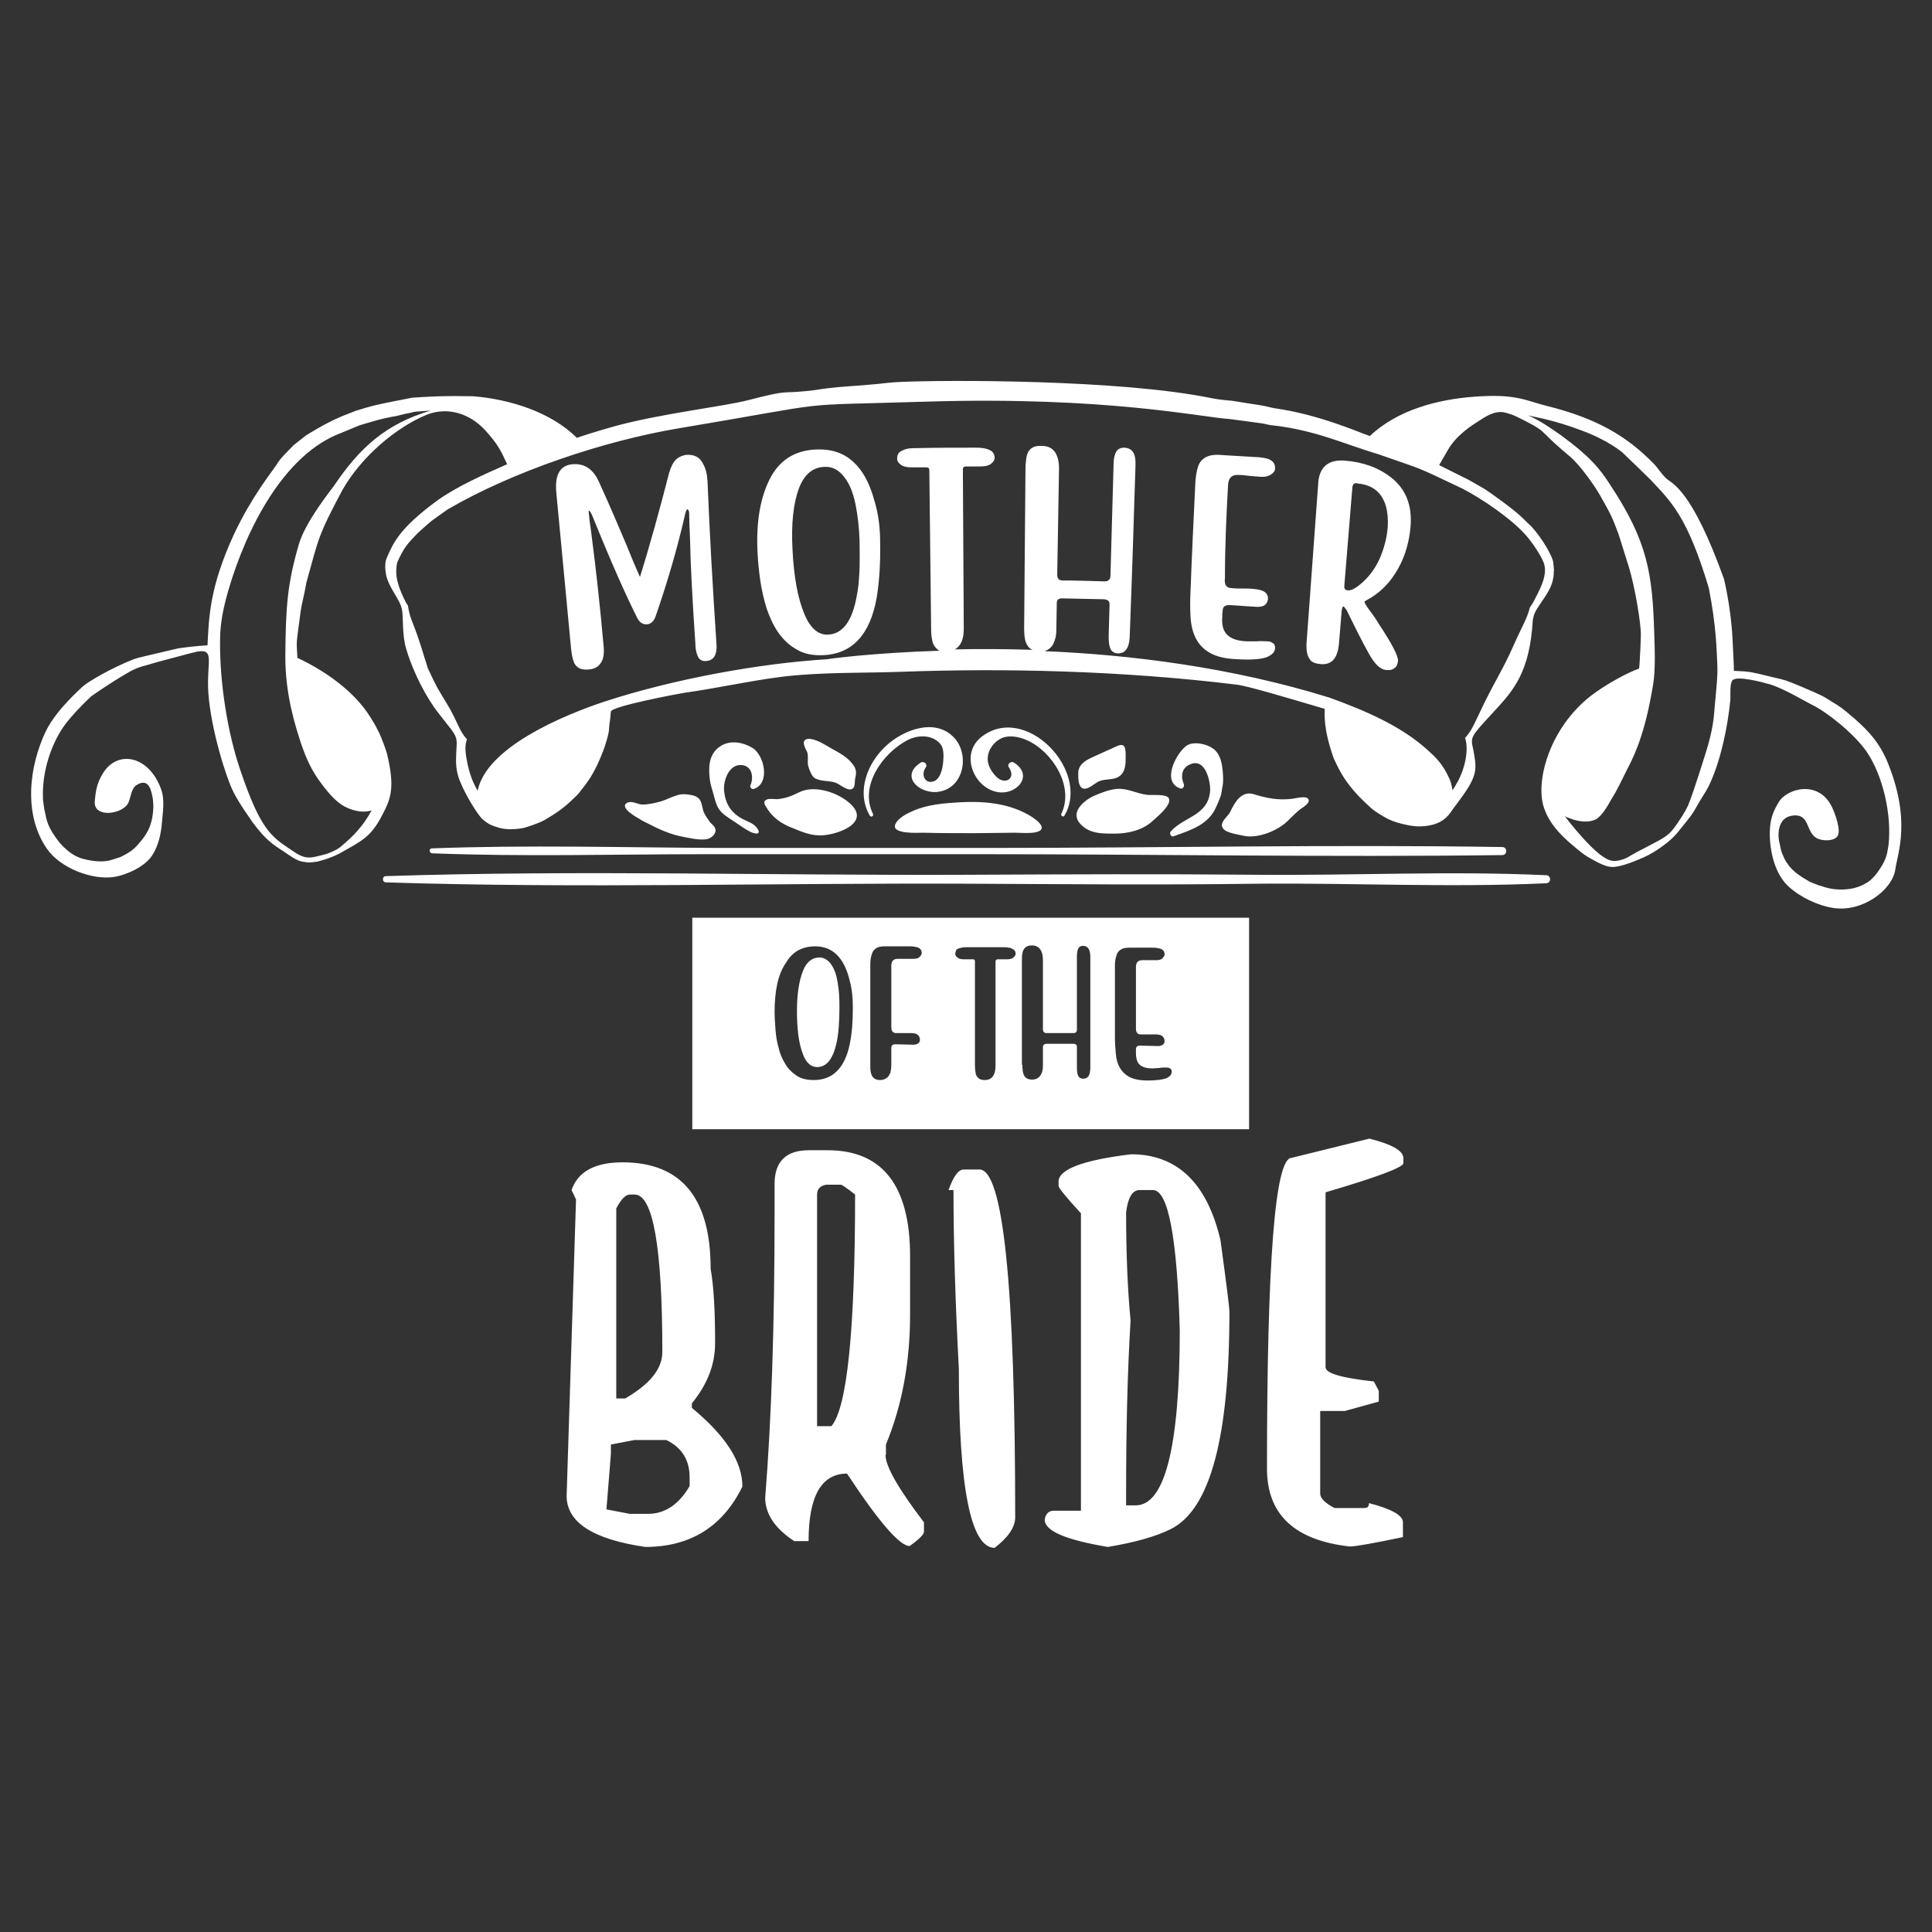 <?xml version="1.0" encoding="utf-8"?>
<!-- Generator: Adobe Illustrator 18.0.0, SVG Export Plug-In . SVG Version: 6.00 Build 0)  -->
<!DOCTYPE svg PUBLIC "-//W3C//DTD SVG 1.1//EN" "http://www.w3.org/Graphics/SVG/1.1/DTD/svg11.dtd">
<svg version="1.1" id="Layer_1" xmlns="http://www.w3.org/2000/svg" xmlns:xlink="http://www.w3.org/1999/xlink" x="0px" y="0px"
	 viewBox="0 0 432 432" enable-background="new 0 0 432 432" xml:space="preserve">
<rect x="0" y="0" width="432" height="432" fill="#333333" stroke="none"/>
<path fill="#FFFFFF" d="M160.2,143.9c0.2,2.5-0.6,3.8-2.3,3.9c-0.8,0.1-1.4-0.2-1.8-0.9c-0.3-0.6-0.6-1.6-0.6-2.8
	c-0.7-10.3-1.1-18-1.2-23.3c-0.1-2.7-0.2-4.7-0.2-6c0-0.6-0.2-0.9-0.4-0.9c-0.2,0-0.4,0.5-0.6,1.5c-1.7,7.4-3.9,14.9-6.5,22.4
	c-0.4,1.1-1,1.7-1.9,1.8c-1,0.1-1.8-0.5-2.3-1.6c-2.5-5-5.8-12.4-9.8-22.3c-0.4-1-0.7-1.5-0.9-1.5c-0.1,0-0.1,0.3,0,0.9
	c0.1,0.7,0.1,1.3,0.2,1.8c0.1,0.5,0.2,1.5,0.4,3c1,7.6,1.9,15.9,2.7,24.9c0.1,1.5-0.1,2.7-0.7,3.5c-0.6,0.9-1.5,1.3-2.7,1.4
	c-1.9,0.2-3.1-0.6-3.5-2.3c-0.2-0.7-0.3-1.5-0.4-2.3c-1.1-11.6-2.2-23.2-3.3-34.9c-0.4-4,0.8-6.2,3.7-6.4c2.6-0.2,4.6,1.1,5.9,4.1
	c2.5,5.5,4.5,10.2,6.1,14c1,2.5,2,4.9,3,7.1c2.4-7.7,4.5-15.4,6.5-23.2c0.4-1.4,0.9-2.4,1.6-3.1c0.7-0.6,1.5-0.9,2.3-1
	c1.7-0.1,3,0.5,3.7,2c0.6,1,0.9,2.3,1,3.8C158.7,119.9,159.4,131.9,160.2,143.9z M196.8,121.2c0.1,4.8-0.2,9-0.8,12.6
	c-1.5,8.2-5.5,12.4-11.9,12.7c-2.4,0.1-4.4-0.3-6-1.3c-1.6-0.9-3-2.2-4.1-3.8c-1.1-1.6-1.9-3.4-2.6-5.4c-0.6-2-1.1-4.1-1.4-6.2
	c-0.3-2.1-0.5-4.1-0.6-6c-0.4-7.4,0.7-13.1,3.1-17.4c2.2-3.8,5.6-5.8,10.3-5.9c6.3-0.2,10.6,3.6,12.7,11.4
	C196.4,114.8,196.8,117.9,196.8,121.2z M192.2,120.9c-0.1-3-0.4-5.6-0.9-8.1c-0.6-3-1.6-5.2-3-6.7c-1.1-1.2-2.4-1.8-4-1.7
	c-2.6,0.1-4.5,1.7-5.7,4.9c-1.2,3.3-1.7,7.8-1.4,13.5c0.3,6.2,1.2,11.1,2.7,14.6c1.3,3.1,3.1,4.6,5.2,4.5c3.3-0.1,5.5-3,6.5-8.8
	C192.2,130.2,192.3,126.2,192.2,120.9z M274.6,108.4c0.1-1.6,0.9-2.3,2.3-2.2c0.8,0,1.6,0.1,2.4,0.2c0.8,0.1,1.6,0.1,2.4,0.2
	c1.1,0.1,1.9-0.1,2.5-0.5c0.6-0.4,0.9-0.8,0.9-1.3c0.1-1.3-0.7-2.1-2.4-2.4c-0.7-0.1-1.3-0.2-1.9-0.2c-2.8-0.2-5.6-0.3-8.3-0.5
	c-2.4-0.1-4,0.8-4.6,2.6c-0.3,0.9-0.5,2-0.6,3.3c-0.4,8.2-0.8,16.5-1.1,24.7c-0.1,1.9-0.1,3.7,0,5.5c0.2,3.9,1.6,6.6,4.2,8.1
	c1.5,0.9,3.5,1.4,6.2,1.5c3.1,0.2,5.3,0,6.5-0.4c1.3-0.5,2-1.2,2-2.1c0-0.5-0.1-0.9-0.5-1.1c-0.4-0.3-0.8-0.4-1.3-0.4
	c-0.8,0-1.5-0.1-2.3,0c-0.8,0-1.5,0-2.3,0c-2.4-0.1-4-0.8-4.8-2.1c-0.5-0.8-0.7-1.9-0.6-3.4c0-0.5,0-0.9,0.1-1.4
	c0-0.8,0.5-1.2,1.5-1.2c2.1,0.1,4.1,0.3,6.2,0.4c0.7,0,1.3-0.1,1.7-0.4c0.4-0.3,0.6-0.7,0.7-1.2c0.1-0.8-0.2-1.4-0.8-1.8
	c-0.5-0.3-1.2-0.5-2.3-0.6c-0.8-0.1-1.7-0.1-2.5-0.1c-0.9,0-1.7,0-2.5-0.1c-0.6,0-1-0.2-1.2-0.5c-0.3-0.3-0.4-0.9-0.3-1.8
	C273.9,122.3,274.2,115.4,274.6,108.4z M300.7,103c4.1,0.3,7.6,1.6,10.4,3.8c3.3,2.6,4.7,6.3,4.3,11c-0.3,3.4-1.2,6.5-2.7,9.2
	c-1.8,3.3-4.2,5.7-7.3,7.3c-0.2,0.1-0.3,0.2-0.3,0.3c0,0.2,0.6,1.2,1.9,2.9c0.5,0.7,0.9,1.3,1.3,2c3,4.5,4.4,7.3,4.3,8.3
	c-0.1,0.7-0.3,1.3-0.8,1.6c-0.5,0.4-1.1,0.5-1.9,0.4c-1.3-0.1-2.6-1.4-3.9-3.8c-1.4-2.5-3-5.7-4.9-9.6c-0.4-0.5-0.6-0.8-0.7-0.8
	c-0.2,0-0.3,0.3-0.4,1c-0.2,2.4-0.4,4.9-0.6,7.3c-0.3,3.3-1.6,4.8-4.1,4.6c-1.1-0.1-1.9-0.4-2.3-0.9c-0.4-0.5-0.7-1.2-0.8-2
	c-0.1-0.8-0.1-1.6,0-2.5c0.9-11.9,1.7-23.7,2.6-35.6C295.2,104.3,297.2,102.7,300.7,103z M302.4,108.9c-0.6,7.3-1.2,14.6-1.8,22
	c-0.1,0.7,0.2,1.1,0.8,1.1c0.8,0.1,2-0.6,3.5-2c1.5-1.4,2.7-3.1,3.6-5.1c1-2.3,1.6-4.6,1.8-7c0.1-1.7,0-3.2-0.4-4.7
	c-0.9-3.1-3-4.8-6.4-5.1C302.9,107.9,302.5,108.2,302.4,108.9z M166,332.4c-4.4,9-11.7,13.5-21.7,13.5c-11.7-1.7-17.6-5.5-17.6-11.4
	l2.1-66.3l-1-2.1c1.4-4.1,5.2-6.2,11.4-6.2c13.1,0,19.7,7.9,19.7,23.8c0.7,3.9,1,9.5,1,16.6c0,4.8-1.7,9.2-5.2,13.5v1
	C162.2,321,166,326.8,166,332.4z M137.7,312.7h2.1c5.5-3.2,8.3-6.6,8.3-10.4c0-23.5-2.1-35.2-6.2-35.2h-1c-1,0-2,1-3.1,3.1V312.7z
	 M154.2,330.3c0-3.8-1.7-6.6-5.2-8.3h-7.2l-5.2,1v2.1l-1,12.4l5.2,1h4.1c3.8,0,6.9-2.1,9.3-6.2V330.3z M198,325.3
	c0,2.6,2.9,7.6,8.6,15.1v2.1c0,0.6-1.1,1.7-3.2,3.2c-2.2,0-6.9-5.4-14-16.2c-5.7,0-8.6,5-8.6,15.1h-3.2c-4.3-2.8-6.5-6.1-6.5-9.7
	c1.4-17.4,2.1-38.7,2.1-63.7v-6.5c0-5,2.6-7.5,7.6-7.5h4.3c12.2,0,18.4,7.9,18.4,23.7v13c0,10.7-1.8,20.4-5.4,29.1V325.3z
	 M191.2,267.1c-1.8-1.4-2.9-2.2-3.2-2.2h-3.2c-1.4,0.2-2.1,1-2.1,2.2v51.8h3.2C189.4,314.8,191.2,297.6,191.2,267.1z M219,261.5
	h-3.5c-1.2,0-2.3,1.5-3.4,4.6h1.1c0,11.5,0.4,24.8,1.2,40c0,26.7,2.7,40,8,40c3-2.3,4.6-4.6,4.6-6.8
	C227,287.5,224.3,261.5,219,261.5z M272.9,277.3c1.3,9.6,2,14.9,2,16.1c0,28-4.3,44.1-13.1,48.5c-3.4,1.7-8.1,3-14.1,4
	c-9.5-1.6-14.1-3.6-14.1-6.1c0.2-1.3,0.9-2,2-2h6.1v-66.5c-3.4-3.7-5-5.7-5-6.1v-1c0-2.7,5.4-4.8,16.2-6.1
	C263.2,258.1,269.9,264.5,272.9,277.3z M263.8,297.4c-0.6-20.8-2.6-31.3-6-31.3h-3c-1.6,0-2.6,1.7-3,5c0,8.8,0.3,16.9,1,24.2
	c-0.7,11.4-1,24.2-1,38.3v3h2C260.4,336.8,263.8,323.7,263.8,297.4z M306.2,254.6l-17.4,4.3c-3.7,0-5.5,23.2-5.5,69.5
	c0,10.2,6.1,16,18.5,17.4c1.3,0,5.2-0.7,11.9-2.1v-3.3c0-1.6-2.6-3-7.6-4.3c0,0.8-0.3,1.1-1.1,1.1h-6.6c-2.1-1.1-3.2-2.2-3.2-3.2
	v-18.5h5.5l7.6-2.1V311l-1.1-2.1c-7.2-0.8-10.8-1.8-10.8-3.2v-39.1c11.6-3.4,17.4-5.6,17.4-6.5v-1.1
	C313.8,257.3,311.3,255.9,306.2,254.6z M96.6,189.7c-0.7,0-0.7,1,0,1.1c20.4,0.8,40.9,0.2,61.2,0.2c20.4,0,40.8,0,61.1,0
	c39,0,78,0.7,117,0.2c1.2,0,1.2-1.8,0-1.8c-38.2-0.6-76.4,0.2-114.6,0.2c-20.4,0-40.8,0-61.1,0C139,189.5,117.7,188.9,96.6,189.7z
	 M214.5,179.4c-3.5,0.2-7.1,0.5-10.3,1.9c-1.4,0.6-3.4,1.6-4,3c-1,2.3,5.2,1.9,6.3,1.9c3.8,0.1,7.6,0.1,11.4,0.1
	c3,0,5.9-0.1,8.9-0.1c1.6,0,3.2,0.2,4.8-0.1c3.4-0.8-0.6-3.4-2-4.1C225,179.5,219.5,179.1,214.5,179.4z M198.2,166.7
	c-4.3,3.9-6.8,10.4-3.7,15.7c0.3,0.4,0.9,0.1,0.7-0.4c-3.1-6.3,2.2-13.6,7.7-16.5c2.3-1.2,5.6-1.3,7.4,0.9c0.8,1,0.7,2.7,0.6,3.9
	c-0.1,1.3-0.5,3.4-1.7,4.2c-2.1,1.2-3.5-1.1-2.2-2.9c0.5-0.7-0.4-1.5-1.1-1.1c-4.6,2.9-0.7,6.8,3.4,6.6c6.2-0.4,7.7-8.3,4-12.2
	C209,160.4,201.9,163.3,198.2,166.7z M173.8,178.7c-0.6,0-1.8-0.2-2.4,0.1c-0.9,0.4-0.4,1.2,0.1,1.9c0.1,0.2,0.2,0.4,0.3,0.5
	c1.2,1.7,2.9,2.9,4.8,3.7c2.3,0.9,4,1.8,6.6,1.9c3.5,0.1,11.9-2.7,6.8-7.2c-2.7-2.4-7.9-4.2-11.4-2.4
	C177,178,175.7,178.5,173.8,178.7z M180.7,171.2c0.2,0.8,0.8,2.4,1.5,2.8c1.4,0.8,3.2,0.5,4.6,1c1,0.3,3,2.3,4,1.2
	c0.4-0.4,0.3-1.5,0.4-2c0.1-0.5,0.2-1,0.2-1.4c0-1-0.4-1.6-1.4-2.7c-1.5-1.5-3.6-2.4-5.4-3.5c-0.8-0.5-3.4-1.9-4.5-1.2
	c-0.9,0.6,0.1,2.1,0.4,2.8C180.8,169.2,180.5,170.2,180.7,171.2z M168.6,176.4c3.7-1.3,2.3-7.6-0.4-9.2c-2.4-1.4-5.4-1.8-7.6,0
	c-2.1,1.7-2.2,4.4-1.9,6.9c0.1,1.1,0.4,2,0.7,3c0.5,1.7,0.7,3.3,2,4.6c1.2,1.1,2.7,1.9,4.1,2.9c0.9,0.6,2,1.4,3.1,1.7
	c1.2,0.3,1.3-0.3,0.7-1.1c-0.7-1.1-2.2-1.5-3.3-2.1c-2.6-1.4-3.8-3.4-4.1-6.3c-0.2-2.4,1.2-6.2,4.2-5.7c2.2,0.4,2.4,2.9,1.7,4.5
	C167.6,175.9,168,176.6,168.6,176.4z M156.2,178.5c-0.7-0.7-2-0.8-2.9-0.9c-2-0.2-3.9,1.2-5.9,1.7c-1.2,0.3-2.5,0.6-3.7,0.6
	c-1,0-2.2-0.8-3.2-0.5c-2,0.7,0.3,2.5,2.3,3.6c0.9,0.6,1.8,1,2,1.1c2.3,1.2,4.9,2.4,7.4,2.9c1.6,0.3,4.3,1,6,0.6
	c0.8-0.2,1.8-1,1.8-1.9c0-0.8-0.7-1.3-1.2-1.8c-0.5-0.7-1-1.4-1.4-2.2C157,180.8,157,179.2,156.2,178.5z M238,182.4
	c6-10.1-8.9-25.5-18.7-17.5c-4.6,3.8-1.6,11.2,3.7,12.2c4.3,0.8,8.3-3.7,3.7-6.6c-0.7-0.4-1.6,0.4-1.1,1.1c1.7,2.5-0.9,4-2.8,2.1
	c-0.9-0.9-1.7-2.1-1.9-3.4c-0.3-2,0.9-4,2.6-5c1.8-1.1,4.3-0.6,6.1,0.2c5.7,2.5,10.7,10.4,7.7,16.5
	C237.1,182.4,237.8,182.8,238,182.4z M240.8,182.9c0.1,0.3,0.2,0.6,0.4,0.9c2.1,2.7,5.1,2.6,8.1,2.6c3,0,6.3-0.8,8.5-2.9
	c1-0.9,4.1-3.4,3.6-4.9c-0.4-1.2-4-0.7-5.1-0.9c-2.2-0.3-4.3-1.5-6.6-1.3c-1.9,0.2-3.5,0.9-5.2,1.6
	C242.8,178.8,240.2,180.8,240.8,182.9z M246,174.6c1.4-0.5,3.1-0.1,4.4-1.1c1.4-1.1,1.3-3.1,1.3-4.6c0-1.8-0.2-2.9-2.1-2
	c-1.8,0.8-3.7,1.7-5.5,2.5c-1.5,0.7-2.9,1.6-3,3.3c0,0.1,0,0.3,0,0.4c0,1,0,2.3,0.7,3C243,177.1,244.9,174.9,246,174.6z
	 M261.8,185.9c-0.4,0.4,0,1.3,0.6,1.1c3.9-1.4,7.9-2.6,9.6-6.7c0.3-0.6,0.5-1.2,0.8-1.9c0.3-0.7,0.4-1.6,0.5-2.3
	c0.3-1.2,0.2-2.4,0.1-3.7c-0.2-1.8-0.5-3.7-2-4.9c-1.5-1.2-4.8-1.9-6.3-0.6c-2.2,1.8-5.4,7.9-1.2,9.4c0.6,0.2,1-0.5,0.8-1
	c-0.8-1.9-0.4-3.8,1.7-4.5c3.1-1.1,4.2,3.7,4.2,5.7C270.4,182.4,264.8,182.5,261.8,185.9z M273.3,184.9c0.4,1.3,3.2,1.6,4.4,1.9
	c3.3,0.9,8-1,10.3-3.3c0.9-0.9,1.8-1.8,2.8-2.6c0.6-0.4,2.1-1.3,1.8-2.1c-0.3-1-2.8-0.3-3.6-0.2c-3.1,0.4-5.7-0.1-8.6-1
	c-2.8-0.9-4.3,1.8-5.3,3.9c-0.4,0.9-1.9,1.9-1.9,3.1C273.2,184.6,273.2,184.8,273.3,184.9z M345.7,195.7c-21.5-1-43.1,0.1-64.6-0.1
	c-21.5-0.2-43-0.1-64.4,0c-43.4,0.2-87-1.1-130.4,0.3c-0.9,0-0.9,1.4,0,1.4c43.4,1.4,87,0.1,130.4,0.3c21.5,0.1,43,0.3,64.4,0
	c21.5-0.2,43.2,0.9,64.6-0.1C346.9,197.5,346.9,195.7,345.7,195.7z M423.8,194.4c-0.7,4.7-7.5,9.7-14,8.6c-3.3-0.5-7.3-2.4-9.9-4.8
	c-2.6-2.4-3.8-6.4-4.1-10c-0.4-5.2,1-7.2,1.9-8.8c1.9-3.2,9.1-5.1,12,1.2c0.6,1.3,2,5,1.2,6.3c-0.7,1.2-3.2,1.2-4.5,0.6
	c-2.8-1.3-1.5-5.8-5.8-5.1c-3,0.5-3.3,4.1-2.6,6.5c0.3,1.5,0.2,1.3,1,3.1c0.6,1,0,0.2,0.9,1.4c0,0.1,0.1,0.2,0.1,0.2
	c0.9,1,1.4,1.5,2.9,2.5c0.3,0.2,0.7,0.4,1,0.6c0.9,0.5,0.2,0.3,2.9,1.3c1.1,0.3,1.7,0.6,3.2,0.8c2.4,0.3,5.1,0,7.2-1.3
	c0.7-0.3,2-1.4,3.2-3.3c1.6-2.4,1.6-3.7,1.9-5.4c0.7-6.8-1.3-15.4-4.9-20.7c-2.9-4.2-9.1-9-12.2-10.5c-1.1-0.5-6.4-3.7-9.5-4.6
	c-1.4-0.4-7.3-2-8.3-0.9c-0.7,0.8-0.4,3.5-0.5,4.5c-0.6,6-2.1,13.3-4.6,18.7c-0.4,0.9-1,1.9-2.2,3.8c-1.3,2.1-0.8,1.9-3.9,5.7
	c-1.5,1.9-2.4,3.1-5.9,5.4c-2.2,1.4-3.9,2-5.7,2.7c-3.9,1.4-4.8,1.1-7,0.1c-0.4-0.2-0.4-0.2-0.4-0.2c-2-1.1-2.5-1.2-5.2-3.5
	c-4.5-3.7-6-6.4-6.8-8.8c-1.9-5.8,1.2-17.6,10.5-24.9c3.4-2.6,8.2-5.2,10.8-6.1c0.2-1.5,0.4-6.7,0.4-7.8c0-2.1-1.2-10.2-2.8-15.3
	c0,0-0.4-1.3-2.2-7c-1.4-3.7-1.6-4.2-4.1-8.6c-1.5-2.6-4.4-6.6-6.5-8.5c-0.7-0.6-1.4-1.2-2-1.7c-5.6-4.8-3-3.9-10.3-7.5
	c-0.9-0.4-1.8-0.7-2.7-0.9c-2.2-0.4-4.2,1-5.9,2.1c-1.1,0.7-2.3,1.5-3.3,2.4c-1.2,1-2.3,2.2-3.1,3.5c-0.2,0.3-2.2,3.8-2.2,3.8
	c10.1,5.1,3.9,1.8,10.1,5.3c1,0.6,6.3,4.4,8.1,6.1c0.7,0.6,1.3,1.3,2.4,2.3c2.6,2.8,4.8,6.9,4.9,8c0.3,2.6,0.1,1.4,0.1,2.9
	c0,0.5-0.2,1-0.3,1.6c-1,3.2-3.7,5.5-4.2,7.7c-0.2,0.7-0.2,1.2-0.3,2.6c-1,11-5,14.7-9.1,19.2c-4.7,5.1-4.7,5.1-4.1,7.8
	c0.3,1.6,0.7,3.5,0.4,5.1c-0.6,3.1-3.8,6.6-5.4,9c-1.4,2-3.2,2.8-5.6,3.1c-2,0.2-2.9,0-4-0.2c-3.6-0.7-4.7-1.5-6.4-2.5
	c-0.2-0.1-1.8-1.2-1.9-1.4c-5.3-4.7-6.9-8-8.3-11.1c-2.3-6.5-2-9.6-2-11c-7.8-2.3-17.1-5.1-19.6-5.4c-26-3.2-52.6-3.7-74.7-2.9
	c-8.2,0.3-15.7,0.1-24,0.8c-7.9,0.7-16.3,2.7-24.8,3.9c-1.3,0.2-16.3,3-16.5,4.2c-0.1,0.6-0.1,1.3-0.2,1.9c-0.4,2.5,0.1,1.9-1.1,5.7
	c-0.3,1-1.6,4.2-2.3,5.4c-0.6,1.1-0.9,1.9-3.3,4.9c-0.4,0.6-0.9,1-1.4,1.5c-2.9,2.9-5.5,4.2-6.6,4.9c-1.3,0.7-4.2,1.7-5,1.8
	c-2.4,0.4-4.2,0.2-5.4-0.2c-2-0.6-2.4-1-3.5-1.9c-1.1-1.1-3.9-5.6-5.1-8.8c-0.7-1.9-0.8-3.6-0.7-5.6c0.1-3.1,0.5-3.4-1.1-5.6
	c-1-1.3-2.4-3-3.8-4.9c-3.1-4.5-5.3-9.7-6.3-13.2c-0.9-3-0.6-6.8-0.9-8.6c-0.4-2.4-3-4.9-3.6-8c-0.2-1.2-0.3-2.6,0.2-3.7
	c1.4-3.2,2.7-6.5,11.3-12.8c4.3-3.1,10.6-5.9,15.6-8.1c-1.4-3-2-4.4-5-7.7c-3.4-3.6-8.2-5.2-12.9-3.4c-7.1,2.9-14.8,9.6-18.9,16.8
	c-5.5,10.3-5.3,10.7-8.1,20.8c0,0-0.2,1-0.4,2.1c-0.8,3.7-0.7,2.9-1.1,6c-0.8,6-0.7,4.7-0.5,8.7c6.2,2.9,12.8,7.5,16.4,13.4
	c1.3,2.1,0.9,1.5,1.9,3.4c0.5,1,1.5,3.8,1.7,4.5c1.8,7.4,1,10-0.9,13.6c-2.7,5.3-4.7,6-9.8,8.9c-2.1,1.1-5.2,1.9-5.2,1.8
	c-1.3,0.2-1.6,0.2-2.7,0c0,0-0.1,0-0.1,0c-1.4-0.2-2.6-1.1-4.5-2.4c-2.2-1.4-3.9-2.5-6.8-6.4c-0.7-1.1-2.7-3.7-4.3-6.8
	c-1.6-3.1-5-13.9-5.6-22c-0.5-7,1.6-10.1-2.5-9.4c-0.7,0.1-8.3,2.2-8.8,2.3c-1.1,0.3-2.3,0.7-3.5,1c-1.3,0.4-2.4,0.9-3.5,1.6
	c-4,2.3-8.2,5.3-7.9,5.1c-2.7,2.5-4.7,4.8-5.7,6.1c-3.1,4.1-5.3,10.5-5.1,16.4c0,1,0,0.4,0.3,2.7c0.6,2.9,0.7,4,3.4,7.5
	c1.5,1.7,3.3,3.2,5.5,3.7c2,0.5,4.4,0.8,6.4,0.1c2.8-0.9,1.3-0.4,2.4-0.9c1.1-0.6,2.3-1.2,3.7-3c2.3-2.6,2.9-5,3-8
	c0-0.1-0.1-1.3-0.1-1.5c-0.3-1.8-0.8-5-3.6-3.3c-1.3,0.8-1.3,2.7-1.9,4c-1.2,2.6-8,3.6-7.5-0.5c0.2-2,0.4-3.7,1.7-5.9
	c3.2-5.5,10.3-4.3,13.1,3.3c0.9,2.4,0.4,5.2,0.2,7.6c-0.2,2.5-0.8,5.2-2.2,7.3c-1.6,2.5-5.8,4.4-8.6,4.8c-4.9,0.7-11.9-2-14.9-6.3
	c-5.4-7.8-3.9-18.6-0.3-26.2c1.9-3.9,5.4-7.4,8.3-10.1c1.1-1,6.1-4,11.4-6.1c1.1-0.4,2.7-0.7,9.4-2.3c1.2-0.3,5.1-0.7,7.1-0.8
	c0.3-6,0.4-12.9,5.9-24.8c4-8.5,8.3-13.7,9.4-15.4c1.2-1.9,2-2.5,3.8-4.4c0,0,0.3-0.3,0.2-0.2c0,0,2.8-2.2,2.8-2.2
	c5.9-3.6,7.9-4.2,10.7-5.3c0,0,0.2-0.1,0.2-0.1c4-1.2,3.6-1.2,12.9-3c0,0,0.2,0,0.2,0c5-0.3,6.6-0.4,13.3-0.3
	c8.3,0.7,17.3,3.5,23.2,9.3c1.1-0.4,3.9-1.3,8.1-2.5c10.4-2.9,24.7-4.5,30.1-5.9c9.3-2.4,7.3-1.5,12.5-2c2.5-0.2,3-0.4,5.5-0.7
	c3.2-0.4,6.3-0.5,9.4-0.8c2.5-0.2,2.7-0.3,5.1-0.5c6.2-0.5,44.7-0.9,67.2,2.8c3.8,0.6,4.5,1,8.5,1.3c7.3,1.2,6.3,0.9,8.7,1.5
	c0.9,0.2,0.5,0.1,1,0.2c9.8,1.4,18.3,5.2,21.2,6.2c6.1-5.8,15.1-8.2,23.4-8.8c9.5-0.7,11.4,0.9,16.3,2.1
	c11.2,2.8,17.8,6.8,23.7,12.8c1,1,1.8,2.4,2.9,3.4c1.3,1.2,5.6,2.2,12.9,22.5c-0.2-0.7,1.5,5.6,1.9,13.4c0.2,4.3,0.3,5.7,0.3,7.1
	c3.3,0.2,3,0,8.6,1.4c3,0.7,2.8,0.6,6.4,2.1c5.2,2.2,4.8,2.1,6.9,3.4c1.7,1,2.2,1.3,5.2,3.9c3.4,3,5.3,5.3,7,9
	C427.5,183.3,424.3,190.7,423.8,194.4z M96.3,91.8c-4.1,0.3-3.3,0.2-4.5,0.5c-1.4,0.2-2.7,0.7-4.2,0.9c-3,0.6-3.8,0.9-7.2,1.9
	c-0.2,0.1-4.1,1.7-4.1,1.7C63.4,101.6,55,118.4,51,132.2c-1.6,5.6-1.8,8.5-1.8,11.8c0,8.4,1.5,19.5,4.7,28.7
	c4.3,12.5,6.6,14.3,11,17.2c3.4,2.4,4.1,2.1,7.9,1.1c-0.2,0.1,0.9-0.3,1.1-0.4c0.9-0.4,1.4-0.6,2.2-1.2c3-2.5,5.1-4.7,7-8.2
	c-2.1,0.7-4.5,0-6.3-1c-2-1.2-3.5-3.1-4.8-4.8c-2.3-3-3.5-5.7-4.7-9.2c-1.2-3.7-3.6-11-3.5-19.8c0.1-11,0.5-16,3-24.6
	c1.4-5,7.1-12.1,7.9-13.2C80.5,100,86.3,94.8,96.3,91.8z M308.3,101.6c-8-2.4-14.1-5.4-23.8-6.5c-0.9-0.1,0.3,0.1-2.1-0.4
	c-0.1,0-7.2-1-7.4-1c-6.5-0.4-27.5-5.1-67.6-3.9c-32.3,1-18.2-0.3-55.8,6c-16.6,2.8-36.9,9.6-51.5,18.1c-4.3,3.1-2.8,1.8-6.7,5.3
	c-2.5,2.6-3.1,3.3-4.6,6.6c-0.3,1.8-0.6,3.7,1.7,8.4c0.2,0.4,0.4,0.8,0.7,1.2c0.6,3.7,1.2,3.2,3.7,11.6c0.2,0.6,0.8,2.4,0.7,2.3
	c2.3,4.9,2.2,4.5,4.3,8c2.5,4.1,2.6,5.9,4.5,8c-0.3,1.1-0.6,1.9,0.1,5.3c0.5,2.4,1.1,4.1,2.3,6.2c2-9.7,19-16.8,28.3-19.9
	c15.6-5.1,34.9-8.6,50-9.5c0.2-0.1,9.9-1.4,25-1.9c-0.3-0.1-0.5-0.3-0.7-0.5c-0.3-0.3-0.6-0.7-0.8-1.2c-0.2-0.7-0.4-1.7-0.4-3.2
	c-0.1-11.8-0.3-23.6-0.4-35.4c0-0.5-0.2-0.7-0.7-0.7c-1.1,0-2.2,0-3.4,0c-1,0-1.8-0.2-2.3-0.6c-0.5-0.4-0.8-0.8-0.8-1.3
	c0-0.7,0.2-1.3,0.7-1.6c0.5-0.3,1.1-0.6,1.8-0.7c0.7-0.1,1.3-0.1,1.9-0.1c4.3-0.1,8.6-0.1,12.9-0.1c0.6,0,1.2,0,1.9,0.1
	c0.7,0.1,1.3,0.3,1.8,0.6c0.5,0.3,0.8,0.9,0.8,1.6c0,0.5-0.3,0.9-0.8,1.3c-0.5,0.4-1.3,0.6-2.3,0.6c-1.1,0-2.2,0-3.3,0
	c-0.5,0-0.7,0.2-0.7,0.7c0.1,11.9,0.1,23.7,0.2,35.6c0,2.4-0.7,3.9-2,4.6c5.3-0.1,11.2-0.1,17.4,0.1c-0.3-0.1-0.6-0.3-0.8-0.5
	c-0.4-0.4-0.6-0.9-0.8-1.4c-0.2-0.7-0.3-1.7-0.3-3c0.1-11.9,0.2-23.8,0.3-35.7c0-0.8,0.1-1.7,0.2-2.4c0.3-1.8,1.4-2.7,3.4-2.6
	c1.4,0,2.4,0.5,3,1.4c0.6,0.9,0.9,2.1,0.9,3.6c-0.1,7.9-0.3,15.9-0.4,23.8c0,0.9,0.4,1.3,1.2,1.3c3.1,0,6.3,0.1,9.4,0.2
	c0.8,0,1.3-0.4,1.3-1.3c0.2-8.3,0.5-16.6,0.7-24.9c0-1.2,0.2-2.1,0.6-2.8c0.3-0.6,1-0.9,1.8-0.9c1.8,0.1,2.6,1.3,2.5,3.9
	c-0.4,12.8-0.8,25.6-1.3,38.4c-0.1,2.5-1,3.7-2.6,3.7c-0.8,0-1.4-0.4-1.7-1c-0.3-0.7-0.4-1.6-0.4-2.8c0.1-2.4,0.1-4.8,0.2-7.2
	c0-0.7-0.4-1-1.2-1.1c-3.1-0.1-6.2-0.1-9.4-0.2c-0.8,0-1.2,0.3-1.2,1c0,2-0.1,4.1-0.1,6.1c0,1.3-0.3,2.3-0.7,3.1
	c-0.4,0.8-1.1,1.3-1.9,1.6c19.2,0.8,41.8,3.6,63.7,10.4c7.7,2.8,15.8,6.2,21.8,11.6c2,1.8,3.3,3.1,4.6,5.7c0.8,1.7,0.7,1.4,1.1,3.4
	c0.5-0.7,0.8-1.4,1.2-2c1.5-2.8,2.5-6.9,1.6-9.7c1.4-1.6,1.7-2.4,3.1-5.3c3.1-6.7,5.3-9.8,7.7-15.3c2-4.5,3-5.9,3.7-8.6
	c0.6-0.8,1.1-1.8,1.6-2.8c1-2,2.2-4.5,1.6-6.8c-0.5-1.8-3-5.3-4-6.4c-3.4-3.9-10-8.3-14.2-10.5C315.7,103.9,319.1,105.4,308.3,101.6
	z M384,148.7c-0.2-3.8-0.2-8.4-1.9-17.2c-4.8-16-8.4-19.3-13.1-24.3c0,0-4.8-4.7-6.2-6c0,0-3.2-2.8-9.3-5
	c-6.1-2.3-10.1-2.9-11.8-3.3c2.6,1.1,5,2.8,7.3,4.4c6.3,4.6,8.7,7.4,11.1,11.2c8.3,12.6,9.4,19.6,9.8,33.4c0.3,8.1,0,9.9-0.6,13.1
	c-1.9,10.7-4.6,15.3-5.5,17.1c-1.3,2.6-2.1,4.4-3.6,6.8c-1,1.8-2,3.4-3.3,4.3c-1.6,0.7-3.1,0.6-5,0.1c-0.7-0.3-1.3-0.4-2-0.8
	c1.8,2.4,5.4,6.7,7.9,8.6c2.1,1.6,3.1,1.6,4.6,1.2c1.8-0.5,1.4-0.7,5.2-2.6c5.5-2.9,5.6-2.7,8.4-7c0.5-0.8,1.1-1.8,1.5-2.7
	c1.2-2.9,3.9-11.6,4.4-13.3c1.5-5.4,1.3-7.1,1.7-10.7C383.8,153.5,384.1,151.3,384,148.7z M182.7,238.6c2.2,0,3.6-1.9,4.4-5.6
	c0.4-1.9,0.6-4.6,0.6-8c0-1.9-0.1-3.7-0.4-5.3c-0.3-2-0.9-3.4-1.7-4.4c-0.7-0.8-1.5-1.2-2.4-1.2c-1.6,0-2.9,1-3.7,3.1
	c-0.8,2.1-1.3,5-1.3,8.8c0,4.1,0.4,7.3,1.3,9.6C180.2,237.6,181.3,238.6,182.7,238.6z M154.8,205.2h124.5v47.3H154.8V205.2z
	 M249.3,232c0,1.2,0.1,2.4,0.2,3.6c0.2,2.5,1.2,4.2,3,5.2c1,0.5,2.3,0.8,4.1,0.8c2,0,3.4-0.2,4.2-0.5c0.8-0.4,1.2-0.8,1.2-1.5
	c0-0.3-0.1-0.6-0.4-0.7c-0.3-0.2-0.5-0.2-0.9-0.2c-0.5,0-1,0-1.5,0.1c-0.5,0-1,0.1-1.5,0.1c-1.6,0-2.6-0.4-3.2-1.2
	c-0.3-0.5-0.5-1.2-0.5-2.2v-0.9c0-0.5,0.3-0.8,0.9-0.8l4,0.1c0.5,0,0.8-0.1,1.1-0.3c0.3-0.2,0.4-0.5,0.4-0.8c0-0.5-0.2-0.9-0.6-1.2
	c-0.3-0.2-0.8-0.3-1.5-0.3c-0.5,0-1.1,0-1.6,0c-0.5,0-1.1,0-1.6,0c-0.4,0-0.6-0.1-0.8-0.3c-0.2-0.2-0.3-0.5-0.3-1.1v-13.7
	c0-1,0.5-1.5,1.4-1.5c0.5,0,1,0,1.5,0c0.5,0,1,0,1.5,0c0.7,0,1.2-0.1,1.5-0.4c0.3-0.3,0.5-0.6,0.5-0.9c0-0.8-0.5-1.3-1.6-1.4
	c-0.4-0.1-0.8-0.1-1.2-0.1h-5.2c-1.5,0-2.5,0.6-2.8,1.9c-0.2,0.6-0.3,1.3-0.3,2.1V232z M228.6,238.1c0,0.8,0.1,1.5,0.2,1.9
	c0.1,0.4,0.3,0.7,0.5,0.9c0.3,0.3,0.8,0.5,1.5,0.5c0.9,0,1.6-0.4,2-1.2c0.3-0.5,0.4-1.2,0.4-2.1v-4c0-0.4,0.3-0.7,0.8-0.7l6,0
	c0.5,0,0.8,0.2,0.8,0.7v4.7c0,0.8,0.1,1.4,0.3,1.8c0.2,0.4,0.6,0.6,1.1,0.6c1.1,0,1.6-0.8,1.6-2.5V214c0-1.6-0.5-2.5-1.6-2.5
	c-0.6,0-0.9,0.2-1.1,0.6c-0.2,0.4-0.3,1-0.3,1.8v16.3c0,0.6-0.3,0.8-0.8,0.8l-6,0c-0.5,0-0.8-0.3-0.8-0.9v-15.5c0-1-0.2-1.8-0.6-2.3
	c-0.4-0.6-1-0.9-1.9-0.9c-1.2,0-1.9,0.6-2.1,1.8c-0.1,0.5-0.1,1-0.1,1.6V238.1z M213.6,213.3c0,0.3,0.2,0.6,0.5,0.8
	c0.3,0.3,0.8,0.4,1.4,0.4h2.1c0.3,0,0.4,0.2,0.4,0.5v23.1c0,0.9,0.1,1.6,0.2,2.1c0.1,0.3,0.3,0.6,0.5,0.8c0.3,0.3,0.8,0.5,1.5,0.5
	c1.6,0,2.4-1.1,2.4-3.2V215c0-0.3,0.2-0.5,0.5-0.5h2.1c0.6,0,1.1-0.1,1.4-0.4c0.3-0.3,0.5-0.5,0.5-0.8c0-0.5-0.2-0.8-0.5-1
	c-0.3-0.2-0.7-0.4-1.1-0.4c-0.4-0.1-0.8-0.1-1.2-0.1h-8.1c-0.4,0-0.8,0-1.2,0.1c-0.4,0.1-0.8,0.2-1.1,0.4
	C213.8,212.5,213.6,212.9,213.6,213.3z M194.6,238.1c0,0.6,0,1.1,0.1,1.6c0.2,1.2,0.9,1.8,2.1,1.8c0.6,0,1.1-0.2,1.5-0.5
	c0.4-0.3,0.6-0.7,0.8-1.2c0.1-0.5,0.2-1,0.2-1.6v-3.9c0-0.5,0.3-0.8,0.9-0.8l4,0.1c0.5,0,0.8-0.1,1.1-0.3c0.3-0.2,0.4-0.5,0.4-0.8
	c0-0.5-0.2-0.9-0.6-1.2c-0.3-0.2-0.8-0.3-1.5-0.3c-0.5,0-1.1,0-1.6,0c-0.5,0-1.1,0-1.6,0c-0.4,0-0.6-0.1-0.8-0.3
	c-0.2-0.2-0.3-0.5-0.3-1.1v-13.7c0-1,0.5-1.5,1.4-1.5c0.5,0,1,0,1.7,0c0.6,0,1.2,0,1.7,0c0.7,0,1.2-0.1,1.5-0.4
	c0.3-0.3,0.5-0.6,0.5-0.9c0-0.8-0.5-1.3-1.6-1.4c-0.4-0.1-0.8-0.1-1.2-0.1h-5.6c-1.5,0-2.5,0.6-2.8,1.9c-0.2,0.6-0.3,1.3-0.3,2.1
	V238.1z M173.2,226.3c0,1.2,0.1,2.5,0.2,3.9c0.1,1.4,0.3,2.7,0.7,4.1c0.3,1.3,0.8,2.5,1.5,3.6c0.6,1.1,1.5,1.9,2.5,2.6
	c1,0.7,2.3,1,3.9,1c4.2,0,6.9-2.7,8-8c0.5-2.4,0.7-5.1,0.7-8.2c0-2.2-0.2-4.2-0.7-6c-1.2-5.1-3.8-7.7-7.7-7.7
	c-2.9,0-5.1,1.2-6.5,3.6C174,217.7,173.2,221.5,173.2,226.3z"/>
</svg>
